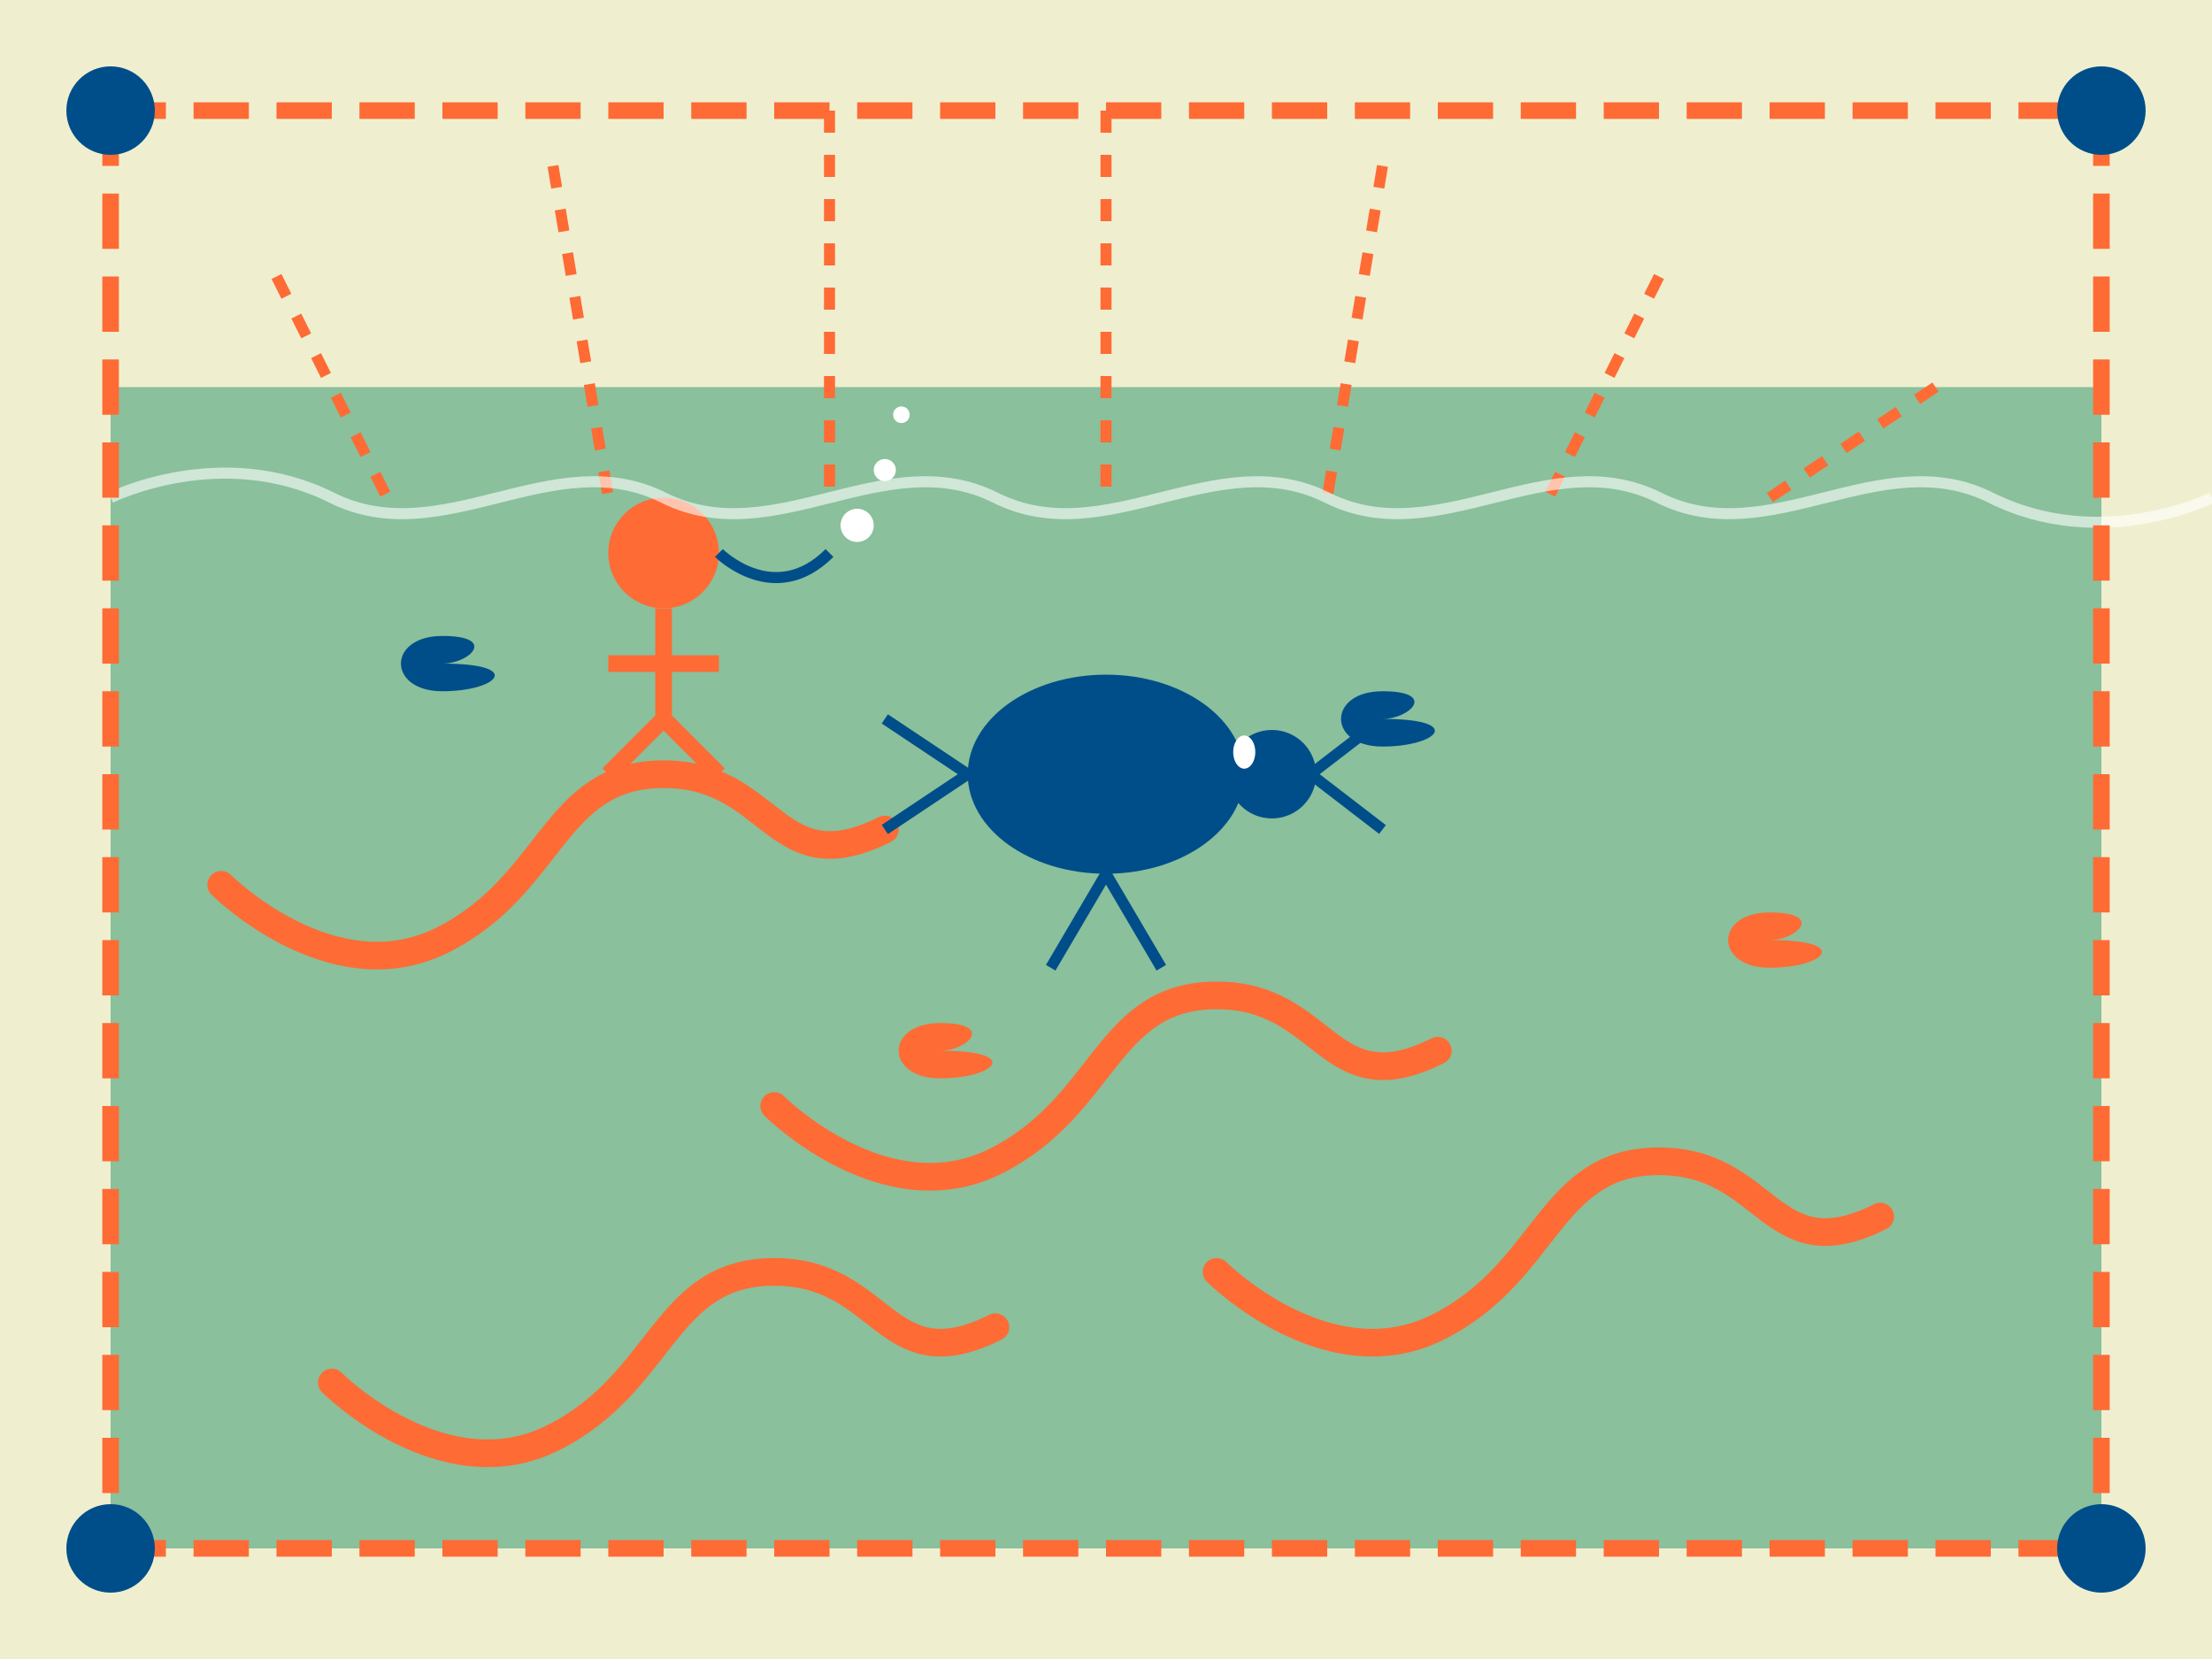 <svg width="400" height="300" viewBox="0 0 400 300" fill="none" xmlns="http://www.w3.org/2000/svg">
  <rect width="400" height="300" fill="#EFEFD0"/>
  
  <!-- Ocean Background -->
  <rect x="20" y="70" width="360" height="210" fill="#71B48D" fill-opacity="0.8"/>
  
  <!-- Sun Rays -->
  <path d="M50 50L70 90" stroke="#FF6B35" stroke-width="2" stroke-dasharray="4 4"/>
  <path d="M100 30L110 90" stroke="#FF6B35" stroke-width="2" stroke-dasharray="4 4"/>
  <path d="M150 20L150 90" stroke="#FF6B35" stroke-width="2" stroke-dasharray="4 4"/>
  <path d="M200 20L200 90" stroke="#FF6B35" stroke-width="2" stroke-dasharray="4 4"/>
  <path d="M250 30L240 90" stroke="#FF6B35" stroke-width="2" stroke-dasharray="4 4"/>
  <path d="M300 50L280 90" stroke="#FF6B35" stroke-width="2" stroke-dasharray="4 4"/>
  <path d="M350 70L320 90" stroke="#FF6B35" stroke-width="2" stroke-dasharray="4 4"/>
  
  <!-- Coral Reefs -->
  <path d="M40 160C40 160 60 180 80 170C100 160 100 140 120 140C140 140 140 160 160 150" stroke="#FF6B35" stroke-width="5" stroke-linecap="round"/>
  <path d="M140 200C140 200 160 220 180 210C200 200 200 180 220 180C240 180 240 200 260 190" stroke="#FF6B35" stroke-width="5" stroke-linecap="round"/>
  <path d="M220 230C220 230 240 250 260 240C280 230 280 210 300 210C320 210 320 230 340 220" stroke="#FF6B35" stroke-width="5" stroke-linecap="round"/>
  <path d="M60 250C60 250 80 270 100 260C120 250 120 230 140 230C160 230 160 250 180 240" stroke="#FF6B35" stroke-width="5" stroke-linecap="round"/>
  
  <!-- Sea Creatures -->
  <!-- Fish -->
  <path d="M80 120C85 120 90 115 80 115C70 115 70 125 80 125C90 125 95 120 80 120Z" fill="#004E89"/>
  <path d="M250 130C255 130 260 125 250 125C240 125 240 135 250 135C260 135 265 130 250 130Z" fill="#004E89"/>
  <path d="M170 190C175 190 180 185 170 185C160 185 160 195 170 195C180 195 185 190 170 190Z" fill="#FF6B35"/>
  <path d="M320 170C325 170 330 165 320 165C310 165 310 175 320 175C330 175 335 170 320 170Z" fill="#FF6B35"/>
  
  <!-- Turtle -->
  <ellipse cx="200" cy="140" rx="25" ry="18" fill="#004E89"/>
  <circle cx="230" cy="140" r="8" fill="#004E89"/>
  <path d="M237 140L250 130" stroke="#004E89" stroke-width="2"/>
  <path d="M237 140L250 150" stroke="#004E89" stroke-width="2"/>
  <path d="M175 140L160 130" stroke="#004E89" stroke-width="2"/>
  <path d="M175 140L160 150" stroke="#004E89" stroke-width="2"/>
  <path d="M200 158L190 175" stroke="#004E89" stroke-width="2"/>
  <path d="M200 158L210 175" stroke="#004E89" stroke-width="2"/>
  <ellipse cx="225" cy="136" rx="2" ry="3" fill="white"/>
  
  <!-- Diver with Bubbles -->
  <circle cx="120" cy="100" r="10" fill="#FF6B35"/>
  <path d="M120 110L120 130" stroke="#FF6B35" stroke-width="3"/>
  <path d="M120 130L110 140" stroke="#FF6B35" stroke-width="3"/>
  <path d="M120 130L130 140" stroke="#FF6B35" stroke-width="3"/>
  <path d="M110 120L130 120" stroke="#FF6B35" stroke-width="3"/>
  <path d="M130 100C130 100 140 110 150 100" stroke="#004E89" stroke-width="2"/>
  
  <circle cx="155" cy="95" r="3" fill="white"/>
  <circle cx="160" cy="85" r="2" fill="white"/>
  <circle cx="163" cy="75" r="1.5" fill="white"/>
  
  <!-- Water Surface -->
  <path d="M20 90C20 90 40 80 60 90C80 100 100 80 120 90C140 100 160 80 180 90C200 100 220 80 240 90C260 100 280 80 300 90C320 100 340 80 360 90C380 100 400 90 400 90" stroke="white" stroke-opacity="0.6" stroke-width="2"/>
  
  <!-- Retro Elements -->
  <path d="M20 20L380 20" stroke="#FF6B35" stroke-width="3" stroke-dasharray="10 5"/>
  <path d="M20 280L380 280" stroke="#FF6B35" stroke-width="3" stroke-dasharray="10 5"/>
  <path d="M20 20L20 280" stroke="#FF6B35" stroke-width="3" stroke-dasharray="10 5"/>
  <path d="M380 20L380 280" stroke="#FF6B35" stroke-width="3" stroke-dasharray="10 5"/>
  
  <circle cx="20" cy="20" r="8" fill="#004E89"/>
  <circle cx="380" cy="20" r="8" fill="#004E89"/>
  <circle cx="20" cy="280" r="8" fill="#004E89"/>
  <circle cx="380" cy="280" r="8" fill="#004E89"/>
</svg>
